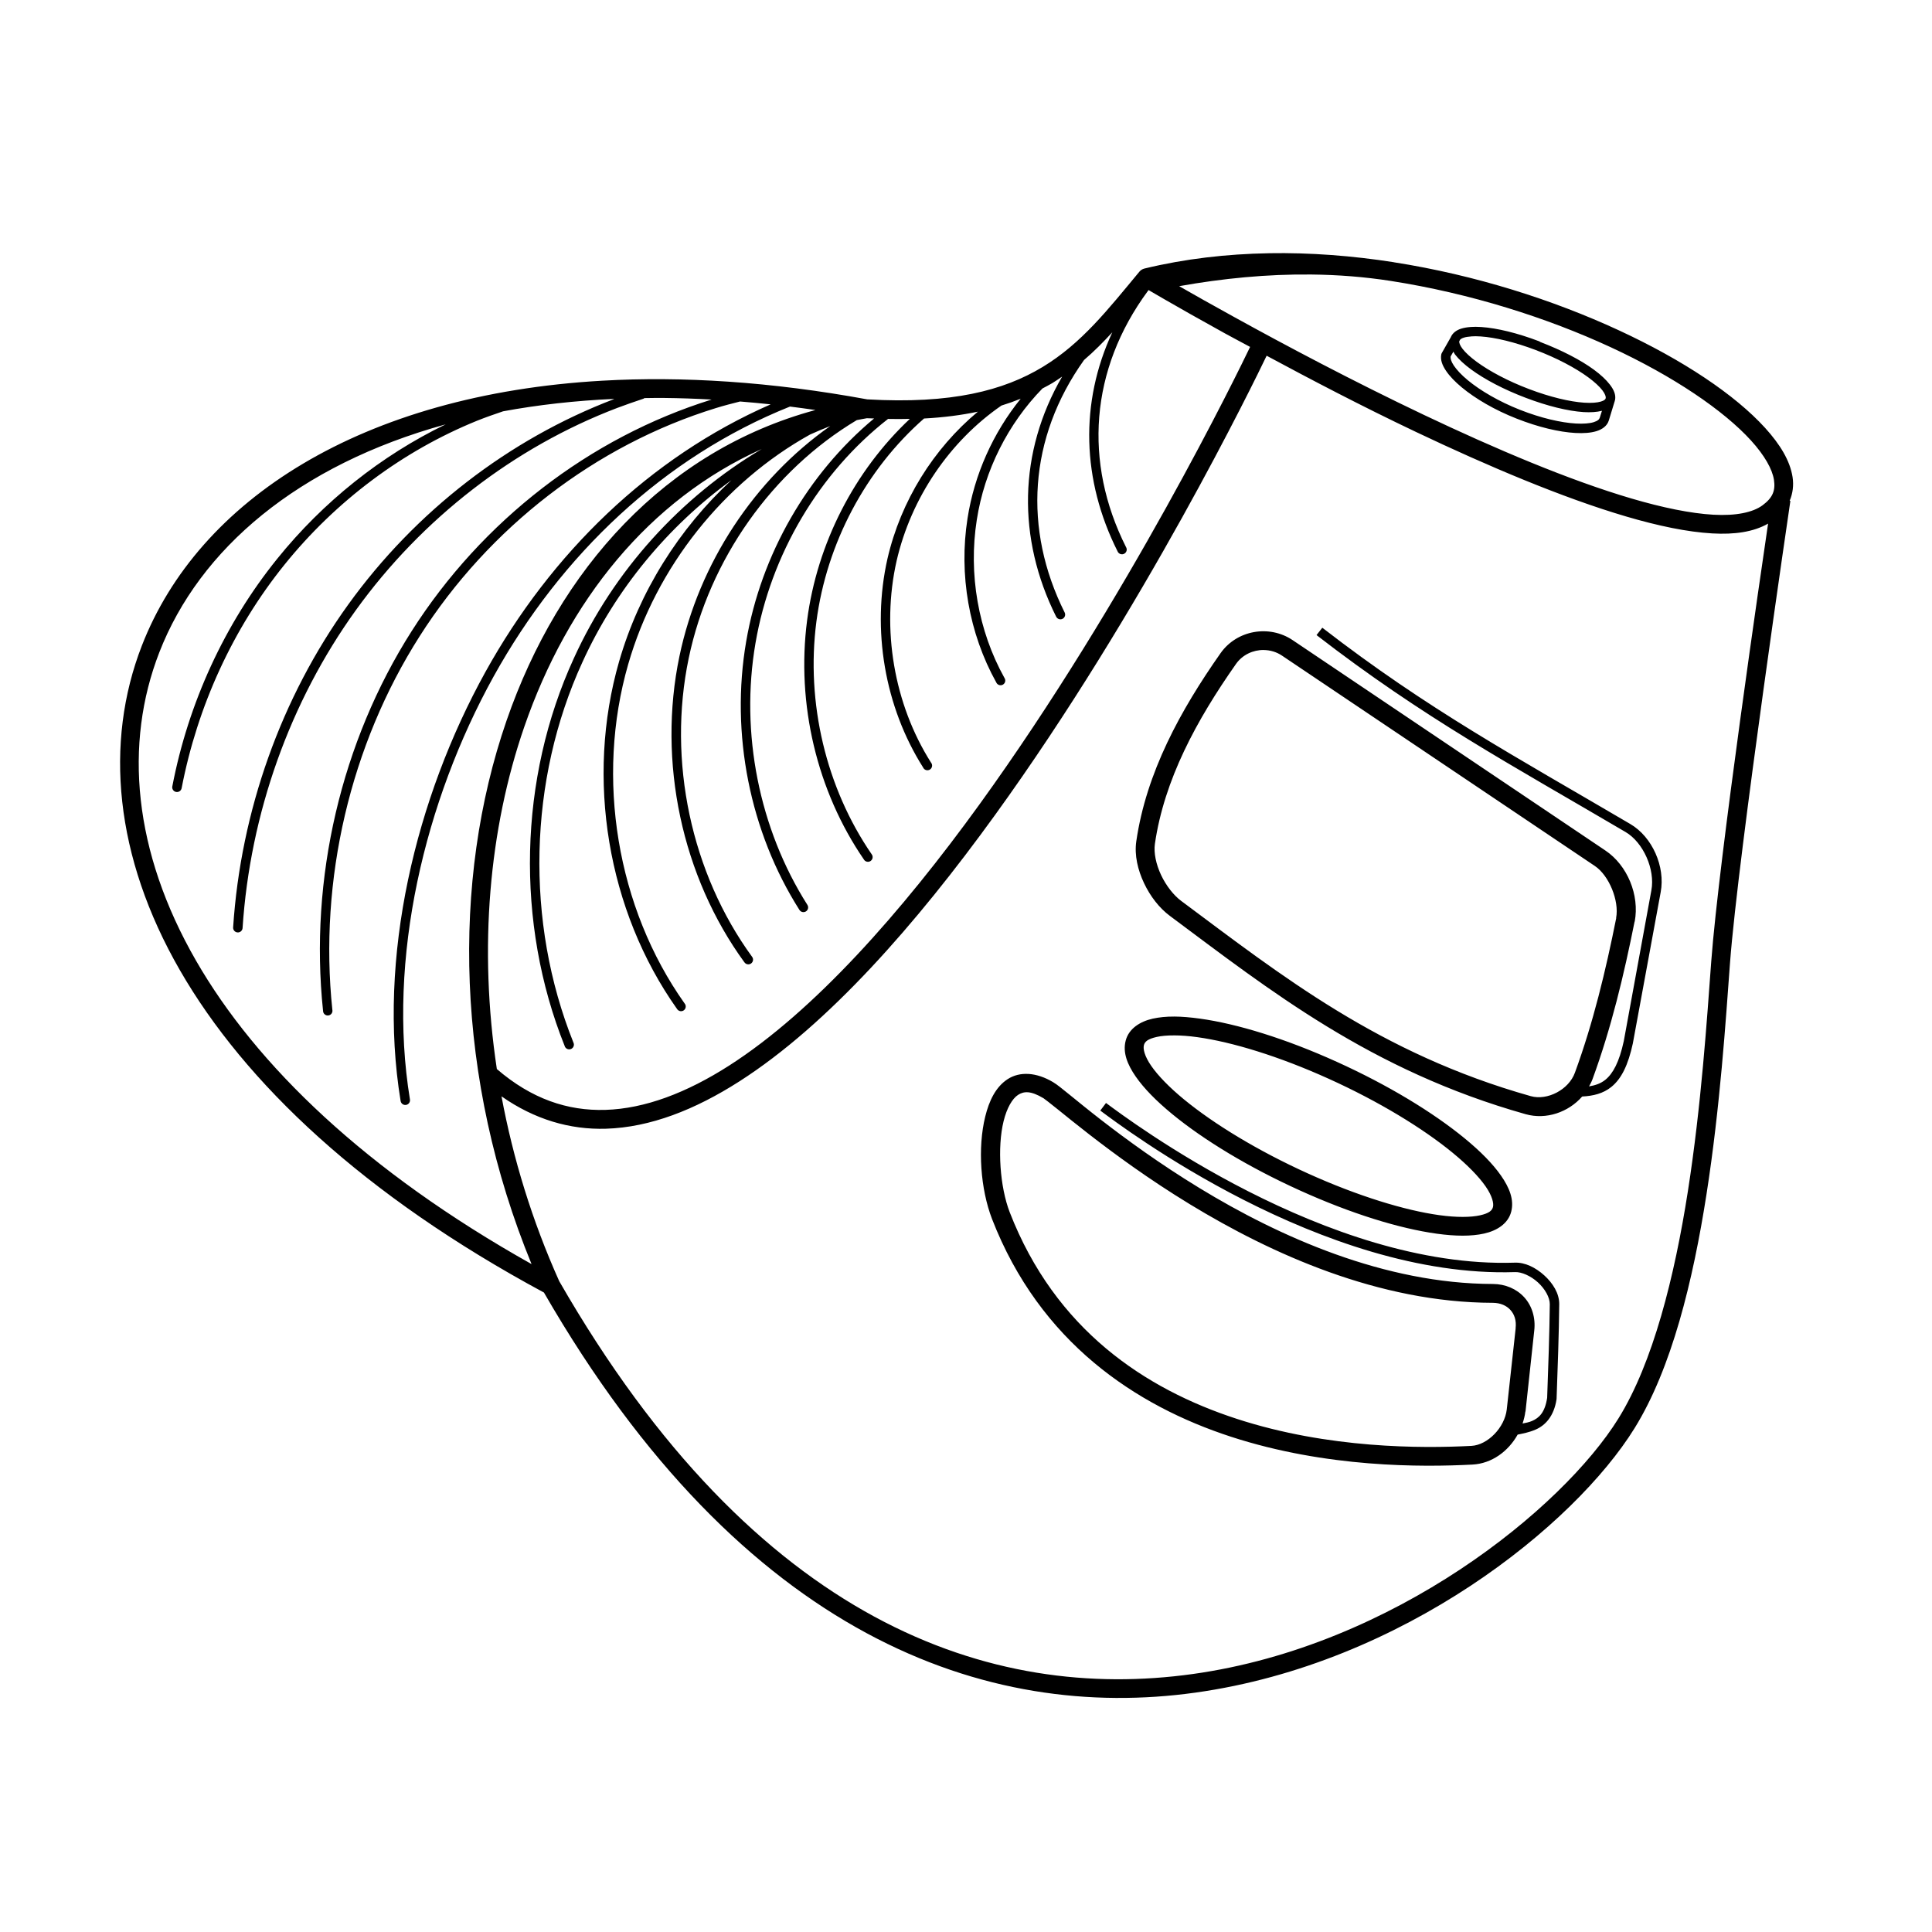 <?xml version="1.0" encoding="UTF-8"?>
<!-- Uploaded to: ICON Repo, www.svgrepo.com, Generator: ICON Repo Mixer Tools -->
<svg fill="#000000" width="800px" height="800px" version="1.1" viewBox="144 144 512 512" xmlns="http://www.w3.org/2000/svg">
 <path d="m480.22 211.1v0.012c-11.113 0.195-22.199 1.453-32.965 4.062h0.004c-0.523 0.133-0.992 0.43-1.328 0.848-8.246 9.918-15.273 18.977-25.625 25.23-10.336 6.246-24.145 9.875-46.484 8.582-25.488-4.684-48.961-6.156-70.18-4.949-63.832 3.629-107.06 31.625-122.05 70.219-9.996 25.73-7.219 55.965 10.078 86 17.219 29.898 48.75 59.719 96.48 85.43 52.828 91.594 117.52 113.7 172.61 106.03 55.207-7.695 100.52-44.426 116.41-70.07 9.848-15.887 15.484-39.027 19.078-62.07 3.598-23.043 5.094-45.996 6.219-61.227 2.156-28.707 16-122.45 16-122.45l-0.188-0.039c0.836-1.969 1.102-4.117 0.77-6.277-0.668-4.332-3.293-8.648-7.281-13.039-7.984-8.777-21.695-17.969-38.871-25.91-17.172-7.941-37.812-14.594-59.539-17.984v-0.012c-10.863-1.695-22.008-2.574-33.121-2.383zm11.305 5.648c7.051 0.078 14.09 0.617 21.047 1.703 21.219 3.312 41.457 9.785 58.215 17.535 16.754 7.746 30.023 16.809 37.246 24.746 3.609 3.969 5.648 7.625 6.082 10.422 0.43 2.797-0.289 4.731-3.019 6.75-2.559 1.895-7.047 2.84-13.059 2.5-6.012-0.344-13.43-1.871-21.656-4.289-16.453-4.836-36.105-13.172-54.977-22.141-18.871-8.965-36.977-18.582-50.32-25.949-6.086-3.359-10.844-6.027-14.594-8.188 11.508-2.055 23.293-3.215 35.039-3.09zm-43.148 4.121c1.027 0.609 2.43 1.414 4.25 2.469 3.852 2.227 9.363 5.352 16.07 9.055 1.906 1.055 4.508 2.406 6.594 3.543-2.988 6.219-32.461 66.941-71.684 121.19-20.66 28.578-43.848 54.844-66.379 69.266-11.266 7.211-22.316 11.418-32.777 11.738-10.027 0.309-19.59-2.906-28.781-10.824-4.832-32.02-2.113-63.527 7.273-90.695 11.551-33.445 33.07-60.191 62.918-73.613-21.453 12.727-39.203 32.199-49.781 55.438-14.637 31.879-15.496 70.191-2.43 102.78l-0.004 0.004c0.105 0.332 0.348 0.605 0.664 0.754 0.316 0.145 0.68 0.156 1.004 0.023 0.324-0.133 0.578-0.395 0.699-0.723 0.121-0.324 0.102-0.688-0.055-1-12.801-31.93-11.945-69.574 2.391-100.8 8.793-19.316 22.664-36.008 39.496-48.234-13.867 12.84-24.445 29.551-29.785 48.09-8.914 30.941-3.086 66.012 15.34 92.023v-0.004c0.176 0.305 0.473 0.523 0.816 0.602 0.344 0.074 0.703 0 0.992-0.203 0.285-0.207 0.473-0.52 0.512-0.871 0.043-0.348-0.07-0.699-0.301-0.965-17.961-25.348-23.633-59.703-14.938-89.887 7.453-25.871 25.359-48.18 48.176-60.859 1.773-0.801 3.562-1.555 5.371-2.262-20.066 14.113-34.809 36.34-39.969 61-5.844 27.953 0.645 58.398 17.238 81.152l0.004-0.008c0.191 0.27 0.488 0.449 0.812 0.5 0.328 0.055 0.664-0.027 0.934-0.219 0.27-0.195 0.449-0.488 0.5-0.816 0.055-0.328-0.027-0.66-0.223-0.93-16.152-22.148-22.496-51.934-16.805-79.172 5.496-26.254 22.203-49.73 44.535-63.074 0.891-0.152 1.758-0.367 2.656-0.5 0.668 0.039 1.273 0.039 1.93 0.059-17.613 14.664-29.938 35.992-33.898 59.109-4.207 24.438 0.98 50.441 14.121 71.145v-0.004c0.367 0.578 1.141 0.75 1.723 0.383 0.582-0.371 0.754-1.141 0.383-1.723-12.793-20.152-17.855-45.562-13.758-69.371 4.019-23.461 16.848-45.137 35.129-59.414 1.988 0.039 3.91 0.039 5.777-0.012-14.699 13.82-24.57 32.992-27.227 53.402-2.883 22.094 2.598 45.238 15.047 63.359h-0.004c0.176 0.301 0.465 0.512 0.805 0.586 0.336 0.078 0.688 0.012 0.973-0.184 0.289-0.195 0.48-0.496 0.531-0.84 0.055-0.34-0.039-0.688-0.25-0.957-12.082-17.59-17.441-40.156-14.641-61.629 2.707-20.785 13.117-40.328 28.527-53.836 5.238-0.281 9.957-0.898 14.27-1.812-11.766 9.801-20.426 23.641-23.961 38.957-4.25 18.77-0.734 39.27 9.457 55.352h-0.004c0.148 0.328 0.434 0.57 0.777 0.672 0.344 0.102 0.715 0.051 1.02-0.141 0.305-0.191 0.508-0.504 0.562-0.859 0.059-0.355-0.043-0.715-0.273-0.988-9.816-15.488-13.211-35.379-9.113-53.48 3.863-16.727 14.09-31.691 27.777-41.133 1.773-0.547 3.473-1.152 5.098-1.812-7.309 9.035-12.289 20.094-14.09 31.742-2.328 14.824 0.375 30.426 7.625 43.453v0.004c0.145 0.32 0.414 0.562 0.746 0.672 0.332 0.109 0.695 0.074 1-0.094 0.305-0.172 0.523-0.461 0.605-0.801 0.078-0.34 0.012-0.699-0.188-0.988-6.969-12.516-9.574-27.578-7.332-41.852 2.023-13.141 8.289-25.512 17.406-34.852 0.891-0.477 1.801-0.934 2.648-1.445 0.895-0.539 1.723-1.133 2.566-1.703-11.613 20.039-11.949 42.879-1.586 63.625h0.004c0.305 0.621 1.059 0.879 1.68 0.574 0.621-0.305 0.879-1.055 0.574-1.676-11.027-22.07-9.602-46.258 5.137-66.922 2.68-2.293 5.125-4.773 7.488-7.34-8.664 18.629-8.07 39.203 1.387 58.035 0.133 0.332 0.395 0.59 0.727 0.715s0.699 0.105 1.016-0.055 0.551-0.445 0.645-0.785 0.039-0.707-0.152-1.004c-11.254-22.406-9.578-47.008 5.816-67.875 0.059-0.078 0.109-0.152 0.168-0.215zm85.312 9.781 0.012 0.012c-0.883 0.059-1.688 0.195-2.41 0.414-1.285 0.383-2.371 1.16-2.832 2.32l-2.352 4.133v0.004c-0.07 0.113-0.121 0.242-0.148 0.371-0.305 1.469 0.281 2.918 1.25 4.359 0.969 1.441 2.394 2.922 4.191 4.41 3.598 2.977 8.684 5.973 14.496 8.254 5.773 2.277 11.27 3.574 15.598 3.816 2.164 0.113 4.051-0.012 5.578-0.48 1.527-0.473 2.836-1.383 3.277-2.824l1.477-4.84h-0.004c0.059-0.125 0.094-0.258 0.109-0.395 0.016-0.059 0.055-0.09 0.07-0.148v-0.039c0.285-1.426-0.359-2.785-1.359-4.082-0.996-1.297-2.422-2.629-4.231-3.957-3.531-2.594-8.562-5.176-14.199-7.34-0.027-0.012-0.055-0.027-0.078-0.039-0.02-0.008-0.008-0.039-0.031-0.039-0.066-0.047-0.141-0.086-0.215-0.117-5.769-2.195-11.145-3.496-15.301-3.777-1.039-0.078-2.008-0.074-2.894-0.012zm0.168 2.5c0.746-0.059 1.602-0.059 2.547 0.012 3.789 0.254 9.004 1.484 14.594 3.609 5.617 2.125 10.539 4.75 13.902 7.223 1.684 1.234 2.973 2.434 3.75 3.445 0.766 0.996 0.941 1.723 0.887 2.055-0.074 0.328-0.312 0.633-1.289 0.926s-2.523 0.422-4.418 0.297c-3.789-0.254-9.004-1.477-14.594-3.602-5.621-2.125-10.539-4.762-13.902-7.234-1.684-1.234-2.973-2.434-3.75-3.445-0.727-0.945-0.906-1.625-0.875-1.977l0.07-0.117v0.004c0.047-0.078 0.082-0.164 0.109-0.246 0.156-0.215 0.426-0.438 1.102-0.641 0.488-0.152 1.125-0.242 1.871-0.297zm-4.695 4.043c0.156 0.246 0.246 0.504 0.434 0.746 0.996 1.297 2.453 2.637 4.262 3.965 3.617 2.656 8.688 5.332 14.496 7.527 5.773 2.195 11.133 3.496 15.293 3.777 1.898 0.113 3.519 0.008 4.891-0.344l-0.582 1.84c-0.133 0.43-0.543 0.844-1.625 1.18-1.082 0.336-2.719 0.465-4.695 0.355-3.945-0.223-9.25-1.434-14.82-3.633-5.578-2.191-10.504-5.09-13.844-7.852-1.668-1.379-2.93-2.738-3.699-3.887-0.746-1.113-0.918-1.93-0.848-2.391zm-49.484 1.082c11.773 6.332 25.047 13.293 39.547 20.184 19 9.027 38.848 17.453 55.754 22.426 8.453 2.484 16.184 4.102 22.801 4.477 5.863 0.332 10.875-0.363 14.781-2.598-1.625 11.027-13 88.555-15.066 116.05-1.129 15.273-2.629 38.078-6.18 60.832-3.551 22.754-9.246 45.477-18.391 60.23-14.754 23.809-59.434 60.316-112.84 67.758-53.371 7.441-115.7-13.312-167.88-104.1-7.199-16.047-12.238-32.547-15.301-48.992 8.766 6.137 18.141 8.875 27.699 8.582 11.688-0.359 23.578-5.016 35.344-12.547 23.531-15.059 46.855-41.691 67.699-70.523 39.383-54.469 68.789-115.03 72.027-121.78zm-159.64 11.188c4.094 0.039 8.305 0.191 12.555 0.422-32.309 10.047-60.871 32.129-79.488 61.352-18.691 29.34-27.16 65.609-23.496 100.61l0.004 0.008c-0.004 0.355 0.141 0.695 0.406 0.938 0.262 0.238 0.613 0.355 0.969 0.32 0.355-0.039 0.676-0.223 0.883-0.512 0.207-0.289 0.281-0.656 0.203-1-3.602-34.438 4.766-70.156 23.145-99 18.375-28.848 46.641-50.648 78.512-60.457 2.074-0.652 4.234-1.191 6.387-1.742 2.68 0.215 5.383 0.465 8.117 0.758-32.055 14.027-58.156 39.445-75.59 70.906-18.465 33.391-28.719 75.613-22.477 113.72l0.004-0.004c0.109 0.684 0.754 1.145 1.434 1.031 0.684-0.109 1.145-0.754 1.035-1.434-6.125-37.387 3.945-79.145 22.168-112.1 17.938-32.367 45.176-58.172 78.543-71.535 2.227 0.277 4.484 0.586 6.75 0.914-39.707 10.742-67.984 42.133-81.867 82.332-14.703 42.562-13.488 95.02 6.633 144.01-43.934-24.648-72.965-52.707-88.906-80.395-16.695-28.992-19.152-57.496-9.742-81.719 10.66-27.441 36.859-49.676 75.898-60.43-17.133 8.293-32.5 20.547-44.672 35.652-13.914 17.246-23.52 38.164-27.77 60.242l-0.004-0.004c-0.078 0.336-0.02 0.688 0.168 0.973 0.184 0.289 0.48 0.492 0.816 0.555 0.336 0.066 0.688-0.008 0.969-0.203 0.281-0.199 0.469-0.5 0.52-0.84 4.176-21.68 13.598-42.262 27.246-59.18 13.637-16.922 31.379-30.176 51.078-38.168 2.281-0.91 4.566-1.707 6.859-2.481 9.227-1.703 19.059-2.824 29.453-3.285-0.039 0.016-0.078 0.02-0.117 0.039h-0.004v0.039c-27.758 10.582-52.551 29.703-70.355 54.395-17.805 24.688-28.516 54.797-30.523 85.598-0.035 0.68 0.477 1.262 1.156 1.316 0.676 0.051 1.273-0.445 1.344-1.117 1.977-30.336 12.535-60.023 30.051-84.32 17.523-24.297 41.93-43.148 69.215-53.551 2.312-0.852 4.512-1.648 6.762-2.383v0.004c0.176-0.043 0.34-0.125 0.48-0.238 1.746-0.02 3.481-0.059 5.254-0.039zm174.39 60.891-1.535 1.949c28.219 21.848 51.688 34.426 81.898 52.191 4.691 2.75 7.883 9.906 6.84 15.457l-7.312 39.961c-1.207 5.574-2.875 8.625-4.898 10.254-1.191 0.957-2.621 1.465-4.309 1.742 0.34-0.625 0.68-1.246 0.926-1.93 4.965-13.547 8.309-27.566 11.141-41.73v0.004l0.039-0.039c1.32-6.988-1.941-14.922-7.793-18.832l-82.891-55.758c-6.152-4.113-14.707-2.672-19.051 3.445-10.691 15.211-19.715 31.711-22.355 49.898-0.527 3.707 0.406 7.586 2.055 11.078 1.648 3.484 4.039 6.594 6.879 8.699 26.453 19.691 53.156 40.938 94.246 52.527 5.449 1.531 11.328-0.508 14.988-4.684 2.949-0.152 5.551-0.789 7.703-2.519 2.684-2.16 4.481-5.785 5.746-11.66v-0.039l7.352-39.93c1.273-6.769-2.231-14.66-8.051-18.066-30.254-17.793-53.559-30.293-81.613-52.016zm-15.539 5.894v0.012c1.684 0.016 3.371 0.492 4.84 1.477l82.922 55.754c3.738 2.5 6.512 9.188 5.637 13.797l0.039-0.039c-2.805 14.043-6.129 27.848-10.961 41.031-1.637 4.516-7.309 7.441-11.699 6.211-40.098-11.309-66.09-31.973-92.625-51.73-1.973-1.457-3.996-4.016-5.332-6.848-1.34-2.832-1.988-5.914-1.652-8.266 2.473-17.016 11.035-32.812 21.512-47.715 1.727-2.434 4.523-3.707 7.332-3.68zm-23.723 97.152c-2.086-0.012-3.977 0.18-5.676 0.551-3.398 0.762-6.367 2.672-7.172 5.836-0.824 3.148 0.461 6.336 2.656 9.504 2.203 3.18 5.5 6.519 9.672 9.949 8.348 6.859 20.238 14.086 33.859 20.25 13.625 6.164 26.391 10.09 36.262 11.453 4.934 0.684 9.141 0.723 12.547-0.039 3.406-0.762 6.359-2.633 7.172-5.797 0.82-3.16-0.477-6.356-2.688-9.535-2.211-3.18-5.496-6.492-9.672-9.918-8.355-6.856-20.246-14.094-33.871-20.262-13.621-6.168-26.41-10.082-36.27-11.445-2.465-0.34-4.734-0.539-6.82-0.551zm-0.031 4.988c1.816 0.008 3.902 0.148 6.188 0.473 9.141 1.266 21.586 5.039 34.863 11.051 13.277 6.008 24.879 13.098 32.766 19.57 3.945 3.238 6.945 6.324 8.746 8.914 1.801 2.59 2.199 4.551 1.957 5.473-0.234 0.922-0.984 1.656-3.426 2.203-2.441 0.543-6.199 0.594-10.773-0.039-9.137-1.258-21.609-5.066-34.891-11.074-13.277-6.012-24.875-13.102-32.758-19.574-3.938-3.234-6.922-6.324-8.715-8.914-1.797-2.59-2.195-4.519-1.949-5.441v-0.039c0.234-0.918 0.98-1.648 3.414-2.195 1.219-0.273 2.766-0.41 4.586-0.402zm-38.523 10.223c-2.055-0.133-3.961 0.328-5.559 1.367-3.199 2.074-4.926 5.758-5.953 9.918-2.055 8.32-1.254 19.199 1.801 27.148 12.711 32.707 38.086 49.488 63.34 57.711s50.527 8.074 63.98 7.371c5.125-0.266 9.504-3.523 11.977-7.941 1.309-0.277 2.961-0.551 4.793-1.348 2.477-1.078 4.832-3.461 5.519-8.07l0.004 0.008v-0.109c0.289-7.984 0.625-17.344 0.699-25.043 0.027-2.871-1.711-5.59-3.965-7.637-2.254-2.047-5.09-3.488-7.832-3.367-49.742 1.617-102.26-37.832-108.31-42.32l-1.516 2.016c5.957 4.422 58.812 44.465 109.92 42.805 1.703-0.078 4.152 1 6.043 2.715 1.891 1.719 3.176 4.012 3.16 5.797-0.078 7.617-0.41 16.859-0.699 24.816-0.605 3.922-2.144 5.316-4.016 6.129-0.773 0.336-1.637 0.496-2.5 0.668 0.34-1.031 0.613-2.082 0.738-3.168v0.004h0.039l2.32-21.473c0.391-3.383-0.613-6.57-2.648-8.809-2.035-2.238-5.023-3.523-8.316-3.531-28.75-0.059-56.516-12.48-77.715-25.398-10.602-6.457-19.57-13.012-26.215-18.164-3.32-2.574-6.035-4.805-8.129-6.496-2.094-1.688-3.363-2.754-4.488-3.426-2.207-1.32-4.422-2.043-6.477-2.176zm-0.168 4.852c1.074 0.094 2.387 0.559 4.102 1.586 0.211 0.133 1.77 1.324 3.856 3.012 2.086 1.684 4.879 3.949 8.246 6.562 6.738 5.223 15.84 11.91 26.656 18.5 21.633 13.18 50.109 26.07 80.285 26.137 2.043 0.008 3.629 0.73 4.676 1.879 1.047 1.148 1.633 2.742 1.387 4.871h0.012v0.039l-2.356 21.473c-0.555 4.805-5.062 9.426-9.367 9.652-13.148 0.684-37.852 0.758-62.156-7.156-24.305-7.91-48.09-23.594-60.203-54.77-2.59-6.734-3.332-17.176-1.613-24.145 0.859-3.484 2.305-5.957 3.816-6.938 0.758-0.492 1.594-0.785 2.668-0.699z"/>
</svg>